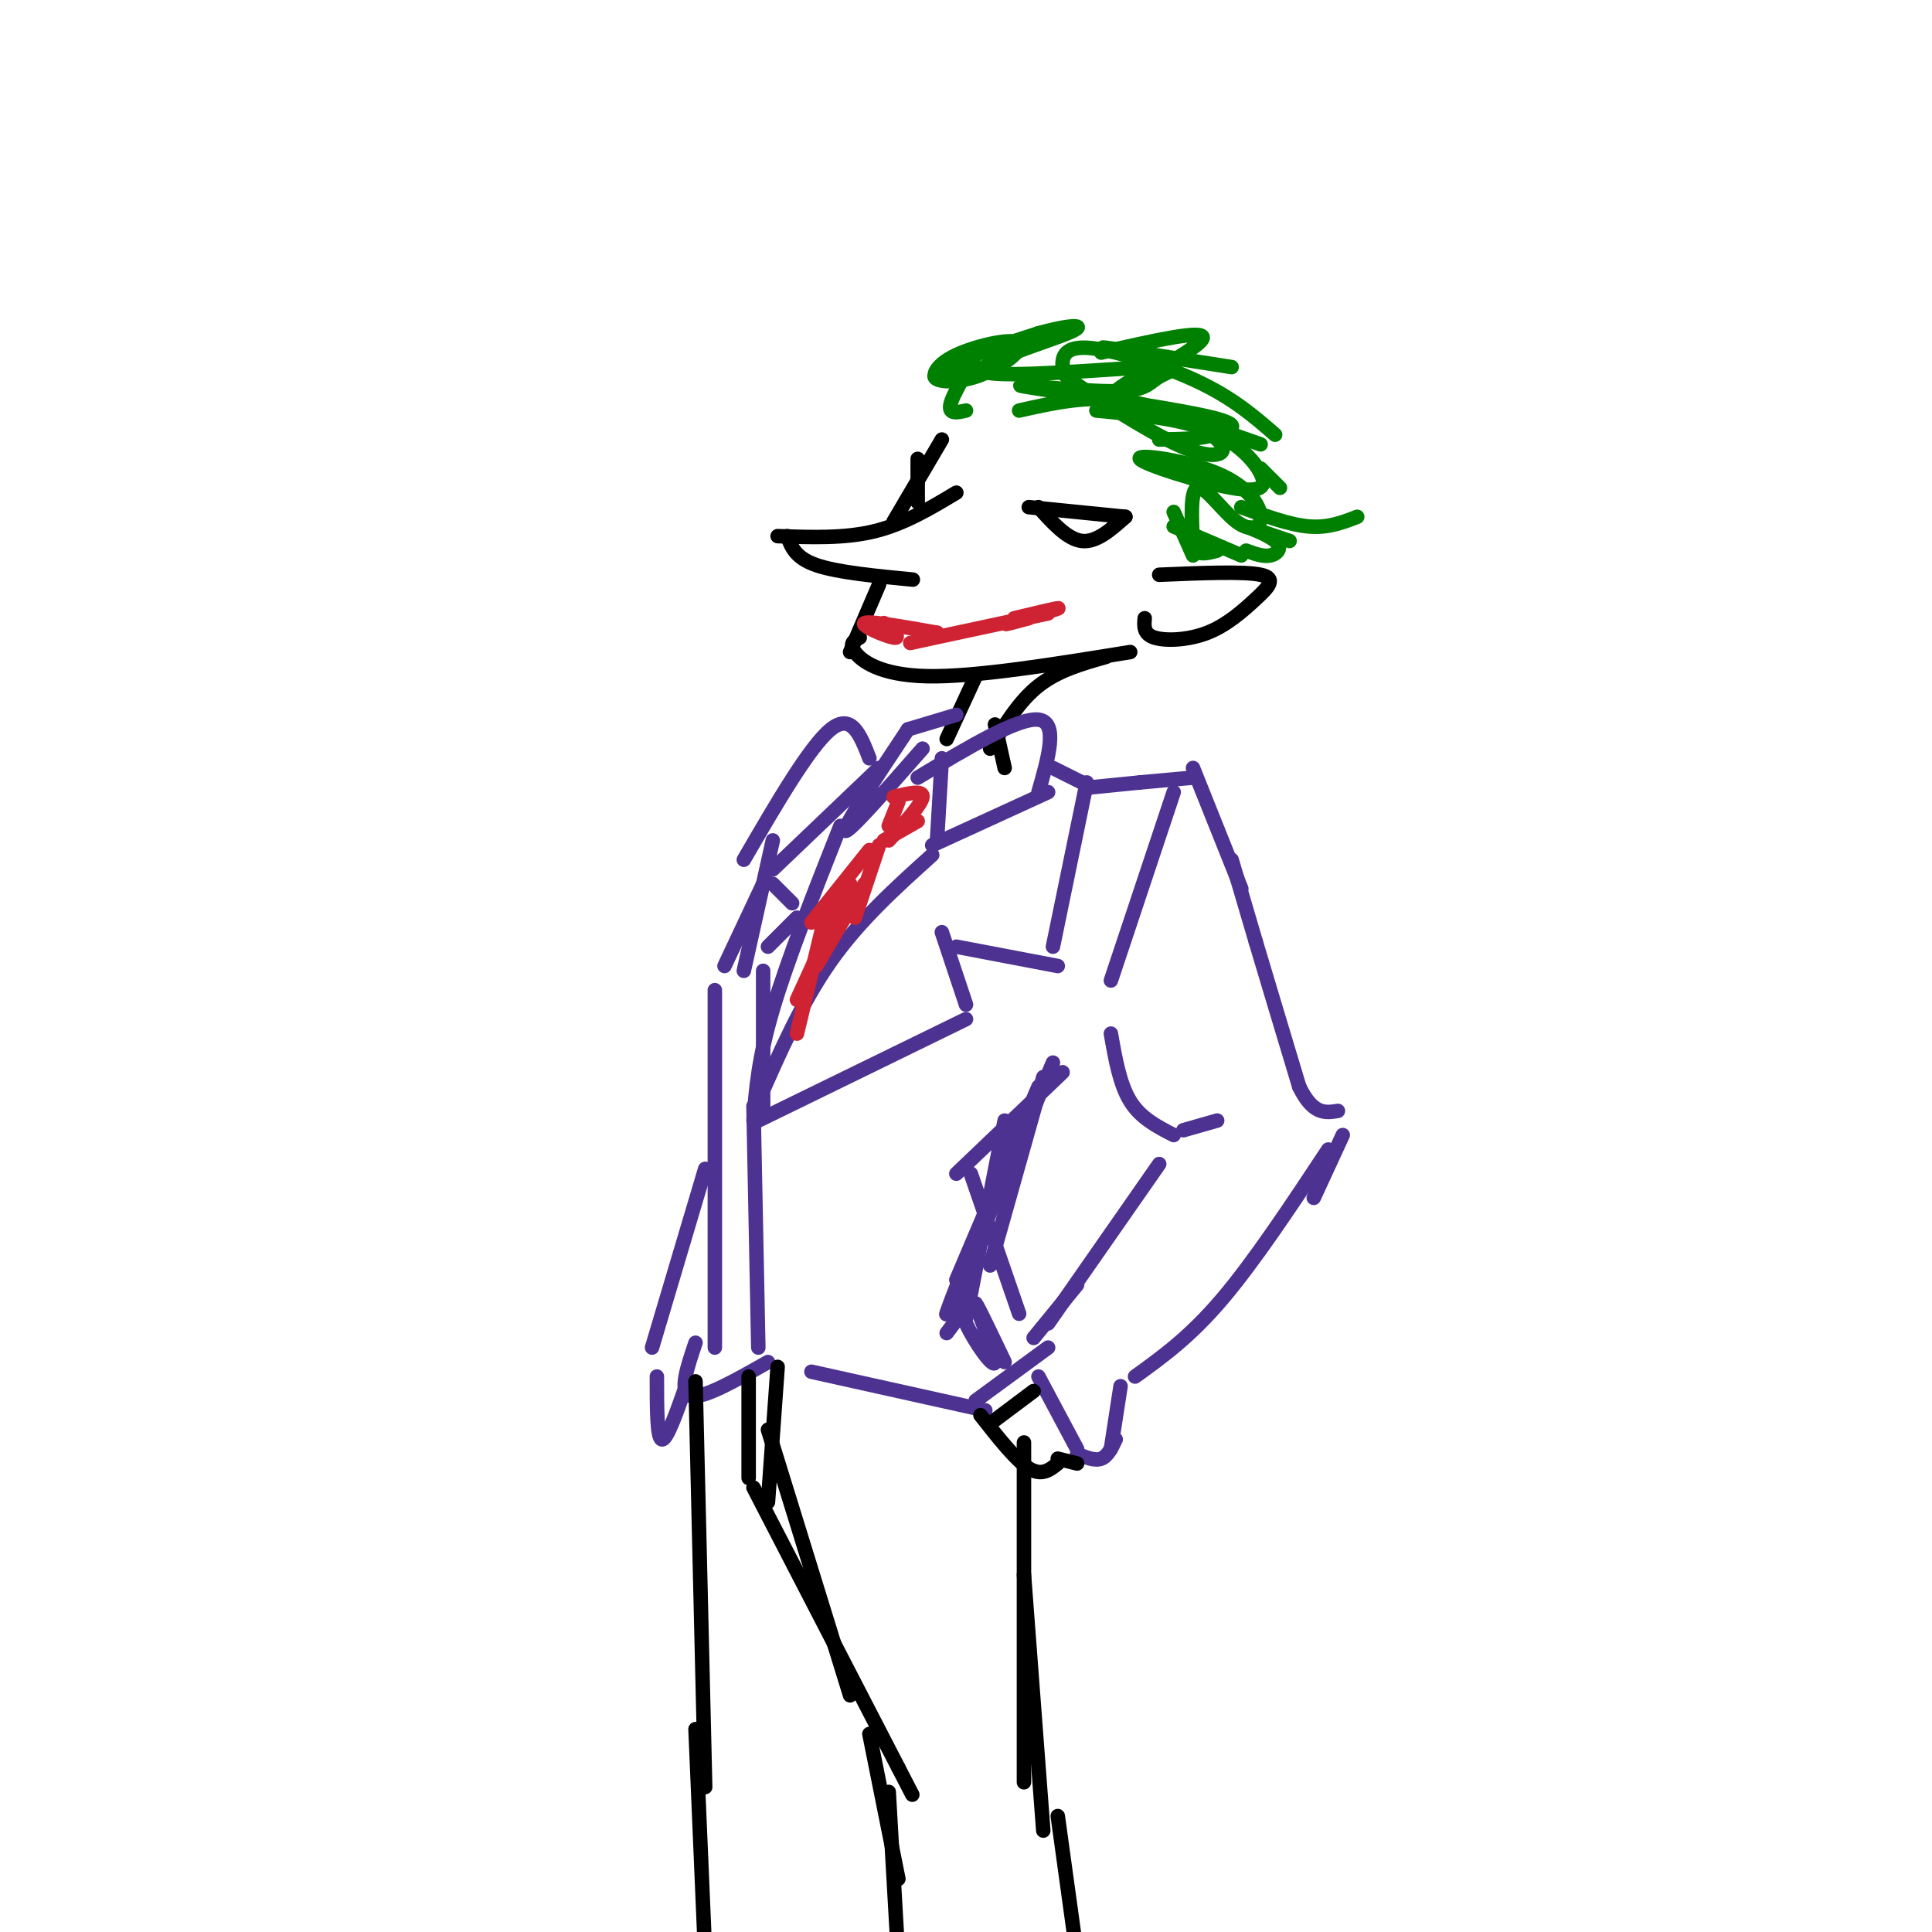 <svg viewBox='0 0 400 400' version='1.1' xmlns='http://www.w3.org/2000/svg' xmlns:xlink='http://www.w3.org/1999/xlink'><g fill='none' stroke='rgb(0,0,0)' stroke-width='3' stroke-linecap='round' stroke-linejoin='round'><path d='M198,102c-5.417,3.250 -10.833,6.500 -17,8c-6.167,1.500 -13.083,1.250 -20,1'/><path d='M163,111c0.833,2.250 1.667,4.500 6,6c4.333,1.500 12.167,2.250 20,3'/><path d='M182,121c0.000,0.000 -6.000,14.000 -6,14'/><path d='M178,132c-1.156,0.600 -2.311,1.200 -1,3c1.311,1.800 5.089,4.800 15,5c9.911,0.200 25.956,-2.400 42,-5'/><path d='M240,119c8.770,-0.368 17.541,-0.737 21,0c3.459,0.737 1.608,2.579 -1,5c-2.608,2.421 -5.971,5.421 -10,7c-4.029,1.579 -8.722,1.737 -11,1c-2.278,-0.737 -2.139,-2.368 -2,-4'/><path d='M195,91c0.000,0.000 -10.000,17.000 -10,17'/><path d='M213,105c0.000,0.000 20.000,2.000 20,2'/><path d='M233,107c-3.000,2.667 -6.000,5.333 -9,5c-3.000,-0.333 -6.000,-3.667 -9,-7'/><path d='M190,95c0.000,4.417 0.000,8.833 0,9c0.000,0.167 0.000,-3.917 0,-8'/></g>
<g fill='none' stroke='rgb(207,34,51)' stroke-width='3' stroke-linecap='round' stroke-linejoin='round'><path d='M183,129c1.844,1.644 3.689,3.289 2,3c-1.689,-0.289 -6.911,-2.511 -6,-3c0.911,-0.489 7.956,0.756 15,2'/><path d='M194,131c-0.022,1.022 -7.578,2.578 -5,2c2.578,-0.578 15.289,-3.289 28,-6'/><path d='M213,128c-3.000,0.800 -6.000,1.600 -4,1c2.000,-0.600 9.000,-2.600 10,-3c1.000,-0.400 -4.000,0.800 -9,2'/></g>
<g fill='none' stroke='rgb(0,128,0)' stroke-width='3' stroke-linecap='round' stroke-linejoin='round'><path d='M200,85c-2.029,0.461 -4.058,0.922 -3,-2c1.058,-2.922 5.203,-9.226 5,-10c-0.203,-0.774 -4.754,3.984 -7,5c-2.246,1.016 -2.188,-1.708 2,-4c4.188,-2.292 12.504,-4.150 14,-3c1.496,1.150 -3.828,5.310 -9,7c-5.172,1.690 -10.192,0.912 -8,-1c2.192,-1.912 11.596,-4.956 21,-8'/><path d='M215,69c6.181,-1.744 11.132,-2.103 6,0c-5.132,2.103 -20.347,6.670 -17,8c3.347,1.330 25.257,-0.577 34,-1c8.743,-0.423 4.318,0.638 2,2c-2.318,1.362 -2.528,3.025 -10,3c-7.472,-0.025 -22.204,-1.737 -18,-1c4.204,0.737 27.344,3.925 37,6c9.656,2.075 5.828,3.038 2,4'/><path d='M251,90c-1.500,0.833 -6.250,0.917 -11,1'/><path d='M211,85c7.124,-1.601 14.249,-3.202 22,-2c7.751,1.202 16.129,5.206 19,8c2.871,2.794 0.236,4.378 -6,2c-6.236,-2.378 -16.074,-8.717 -21,-12c-4.926,-3.283 -4.939,-3.509 -5,-5c-0.061,-1.491 -0.170,-4.248 5,-4c5.170,0.248 15.620,3.499 23,7c7.380,3.501 11.690,7.250 16,11'/><path d='M227,85c8.477,0.813 16.954,1.626 23,4c6.046,2.374 9.663,6.309 11,9c1.337,2.691 0.396,4.138 -6,3c-6.396,-1.138 -18.247,-4.862 -19,-6c-0.753,-1.138 9.591,0.308 16,3c6.409,2.692 8.883,6.629 9,9c0.117,2.371 -2.122,3.177 -5,1c-2.878,-2.177 -6.394,-7.336 -8,-7c-1.606,0.336 -1.303,6.168 -1,12'/><path d='M247,113c0.667,2.167 2.833,1.583 5,1'/><path d='M243,106c0.000,0.000 4.000,9.000 4,9'/><path d='M243,109c0.000,0.000 14.000,6.000 14,6'/><path d='M257,105c5.000,1.833 10.000,3.667 14,4c4.000,0.333 7.000,-0.833 10,-2'/><path d='M267,112c-4.482,-1.512 -8.964,-3.024 -9,-3c-0.036,0.024 4.375,1.583 6,3c1.625,1.417 0.464,2.690 -1,3c-1.464,0.310 -3.232,-0.345 -5,-1'/><path d='M239,74c-6.333,-1.167 -12.667,-2.333 -10,-2c2.667,0.333 14.333,2.167 26,4'/><path d='M228,73c10.733,-2.444 21.467,-4.889 21,-3c-0.467,1.889 -12.133,8.111 -16,10c-3.867,1.889 0.067,-0.556 4,-3'/><path d='M241,85c0.000,0.000 20.000,7.000 20,7'/><path d='M261,97c0.000,0.000 4.000,4.000 4,4'/></g>
<g fill='none' stroke='rgb(0,0,0)' stroke-width='3' stroke-linecap='round' stroke-linejoin='round'><path d='M229,136c-5.000,1.417 -10.000,2.833 -14,6c-4.000,3.167 -7.000,8.083 -10,13'/><path d='M202,140c0.000,0.000 -6.000,13.000 -6,13'/><path d='M206,150c0.000,0.000 2.000,9.000 2,9'/></g>
<g fill='none' stroke='rgb(77,50,146)' stroke-width='3' stroke-linecap='round' stroke-linejoin='round'><path d='M190,161c10.417,-6.250 20.833,-12.500 25,-12c4.167,0.500 2.083,7.750 0,15'/><path d='M217,164c0.000,0.000 -24.000,11.000 -24,11'/><path d='M194,174c0.000,0.000 1.000,-17.000 1,-17'/><path d='M198,148c0.000,0.000 -10.000,3.000 -10,3'/><path d='M188,151c-6.750,10.167 -13.500,20.333 -13,21c0.500,0.667 8.250,-8.167 16,-17'/><path d='M218,159c0.000,0.000 6.000,3.000 6,3'/><path d='M225,162c0.000,0.000 -7.000,34.000 -7,34'/><path d='M219,200c0.000,0.000 -21.000,-4.000 -21,-4'/><path d='M193,177c-7.500,6.750 -15.000,13.500 -21,22c-6.000,8.500 -10.500,18.750 -15,29'/><path d='M157,232c0.000,0.000 43.000,-21.000 43,-21'/><path d='M200,208c0.000,0.000 -5.000,-15.000 -5,-15'/><path d='M182,159c0.000,0.000 -22.000,21.000 -22,21'/><path d='M160,183c0.000,0.000 4.000,4.000 4,4'/><path d='M174,171c-5.500,13.917 -11.000,27.833 -14,38c-3.000,10.167 -3.500,16.583 -4,23'/><path d='M165,190c0.000,0.000 -6.000,6.000 -6,6'/><path d='M158,201c0.000,0.000 0.000,29.000 0,29'/><path d='M226,163c0.000,0.000 10.000,-1.000 10,-1'/><path d='M236,162c3.500,-0.333 7.250,-0.667 11,-1'/><path d='M247,159c0.000,0.000 10.000,25.000 10,25'/><path d='M180,157c-1.833,-4.750 -3.667,-9.500 -8,-6c-4.333,3.500 -11.167,15.250 -18,27'/><path d='M243,164c0.000,0.000 -13.000,39.000 -13,39'/><path d='M158,183c0.000,0.000 -8.000,17.000 -8,17'/><path d='M148,205c0.000,0.000 0.000,74.000 0,74'/><path d='M220,222c0.000,0.000 -22.000,21.000 -22,21'/><path d='M201,243c0.000,0.000 10.000,29.000 10,29'/><path d='M216,223c0.000,0.000 -11.000,39.000 -11,39'/><path d='M208,232c0.000,0.000 -8.000,41.000 -8,41'/><path d='M218,220c-10.500,25.083 -21.000,50.167 -22,52c-1.000,1.833 7.500,-19.583 16,-41'/><path d='M215,225c0.000,0.000 -17.000,40.000 -17,40'/><path d='M196,276c0.000,0.000 3.000,-4.000 3,-4'/><path d='M200,271c0.000,0.000 0.000,0.000 0,0'/><path d='M200,267c-0.833,1.625 -1.667,3.250 0,7c1.667,3.750 5.833,9.625 6,8c0.167,-1.625 -3.667,-10.750 -4,-12c-0.333,-1.250 2.833,5.375 6,12'/><path d='M156,229c0.000,0.000 1.000,50.000 1,50'/><path d='M168,284c0.000,0.000 36.000,8.000 36,8'/><path d='M202,290c0.000,0.000 15.000,-11.000 15,-11'/><path d='M159,282c-6.750,3.833 -13.500,7.667 -16,7c-2.500,-0.667 -0.750,-5.833 1,-11'/><path d='M255,178c0.000,0.000 5.000,17.000 5,17'/><path d='M260,195c2.333,7.833 5.667,18.917 9,30'/><path d='M269,225c2.833,5.833 5.417,5.417 8,5'/><path d='M278,235c0.000,0.000 -6.000,13.000 -6,13'/><path d='M275,238c-7.667,11.583 -15.333,23.167 -22,31c-6.667,7.833 -12.333,11.917 -18,16'/><path d='M230,214c0.917,5.250 1.833,10.500 4,14c2.167,3.500 5.583,5.250 9,7'/><path d='M252,232c0.000,0.000 -7.000,2.000 -7,2'/><path d='M240,241c0.000,0.000 -23.000,33.000 -23,33'/><path d='M223,266c0.000,0.000 -9.000,11.000 -9,11'/><path d='M215,285c0.000,0.000 8.000,15.000 8,15'/><path d='M232,287c0.000,0.000 -2.000,13.000 -2,13'/><path d='M231,298c-0.833,1.750 -1.667,3.500 -3,4c-1.333,0.500 -3.167,-0.250 -5,-1'/><path d='M160,174c0.000,0.000 -6.000,27.000 -6,27'/><path d='M146,242c0.000,0.000 -11.000,37.000 -11,37'/><path d='M136,285c0.000,6.333 0.000,12.667 1,13c1.000,0.333 3.000,-5.333 5,-11'/></g>
<g fill='none' stroke='rgb(0,0,0)' stroke-width='3' stroke-linecap='round' stroke-linejoin='round'><path d='M214,288c0.000,0.000 -8.000,6.000 -8,6'/><path d='M203,293c3.667,4.667 7.333,9.333 10,11c2.667,1.667 4.333,0.333 6,-1'/><path d='M219,302c0.000,0.000 4.000,1.000 4,1'/><path d='M155,285c0.000,0.000 0.000,21.000 0,21'/><path d='M161,283c0.000,0.000 -2.000,28.000 -2,28'/><path d='M156,308c0.000,0.000 30.000,58.000 30,58'/><path d='M186,366c5.000,9.667 2.500,4.833 0,0'/><path d='M212,307c0.000,-6.667 0.000,-13.333 0,-3c0.000,10.333 0.000,37.667 0,65'/><path d='M159,296c0.000,0.000 17.000,55.000 17,55'/><path d='M144,286c0.000,0.000 2.000,84.000 2,84'/><path d='M212,326c0.000,0.000 4.000,53.000 4,53'/><path d='M180,359c0.000,0.000 6.000,30.000 6,30'/><path d='M184,371c0.000,0.000 2.000,35.000 2,35'/><path d='M219,376c0.000,0.000 4.000,29.000 4,29'/><path d='M144,358c0.000,0.000 2.000,47.000 2,47'/><path d='M146,404c0.000,0.000 0.000,-1.000 0,-1'/></g>
<g fill='none' stroke='rgb(207,34,51)' stroke-width='3' stroke-linecap='round' stroke-linejoin='round'><path d='M186,166c0.000,0.000 -2.000,5.000 -2,5'/><path d='M185,165c3.083,-0.750 6.167,-1.500 6,0c-0.167,1.500 -3.583,5.250 -7,9'/><path d='M190,170c0.000,0.000 -7.000,4.000 -7,4'/><path d='M180,176c0.000,0.000 -12.000,15.000 -12,15'/><path d='M182,175c0.000,0.000 -5.000,15.000 -5,15'/><path d='M179,183c0.000,0.000 -10.000,17.000 -10,17'/><path d='M176,183c0.000,0.000 -11.000,24.000 -11,24'/><path d='M171,189c0.000,0.000 -6.000,25.000 -6,25'/></g>
</svg>